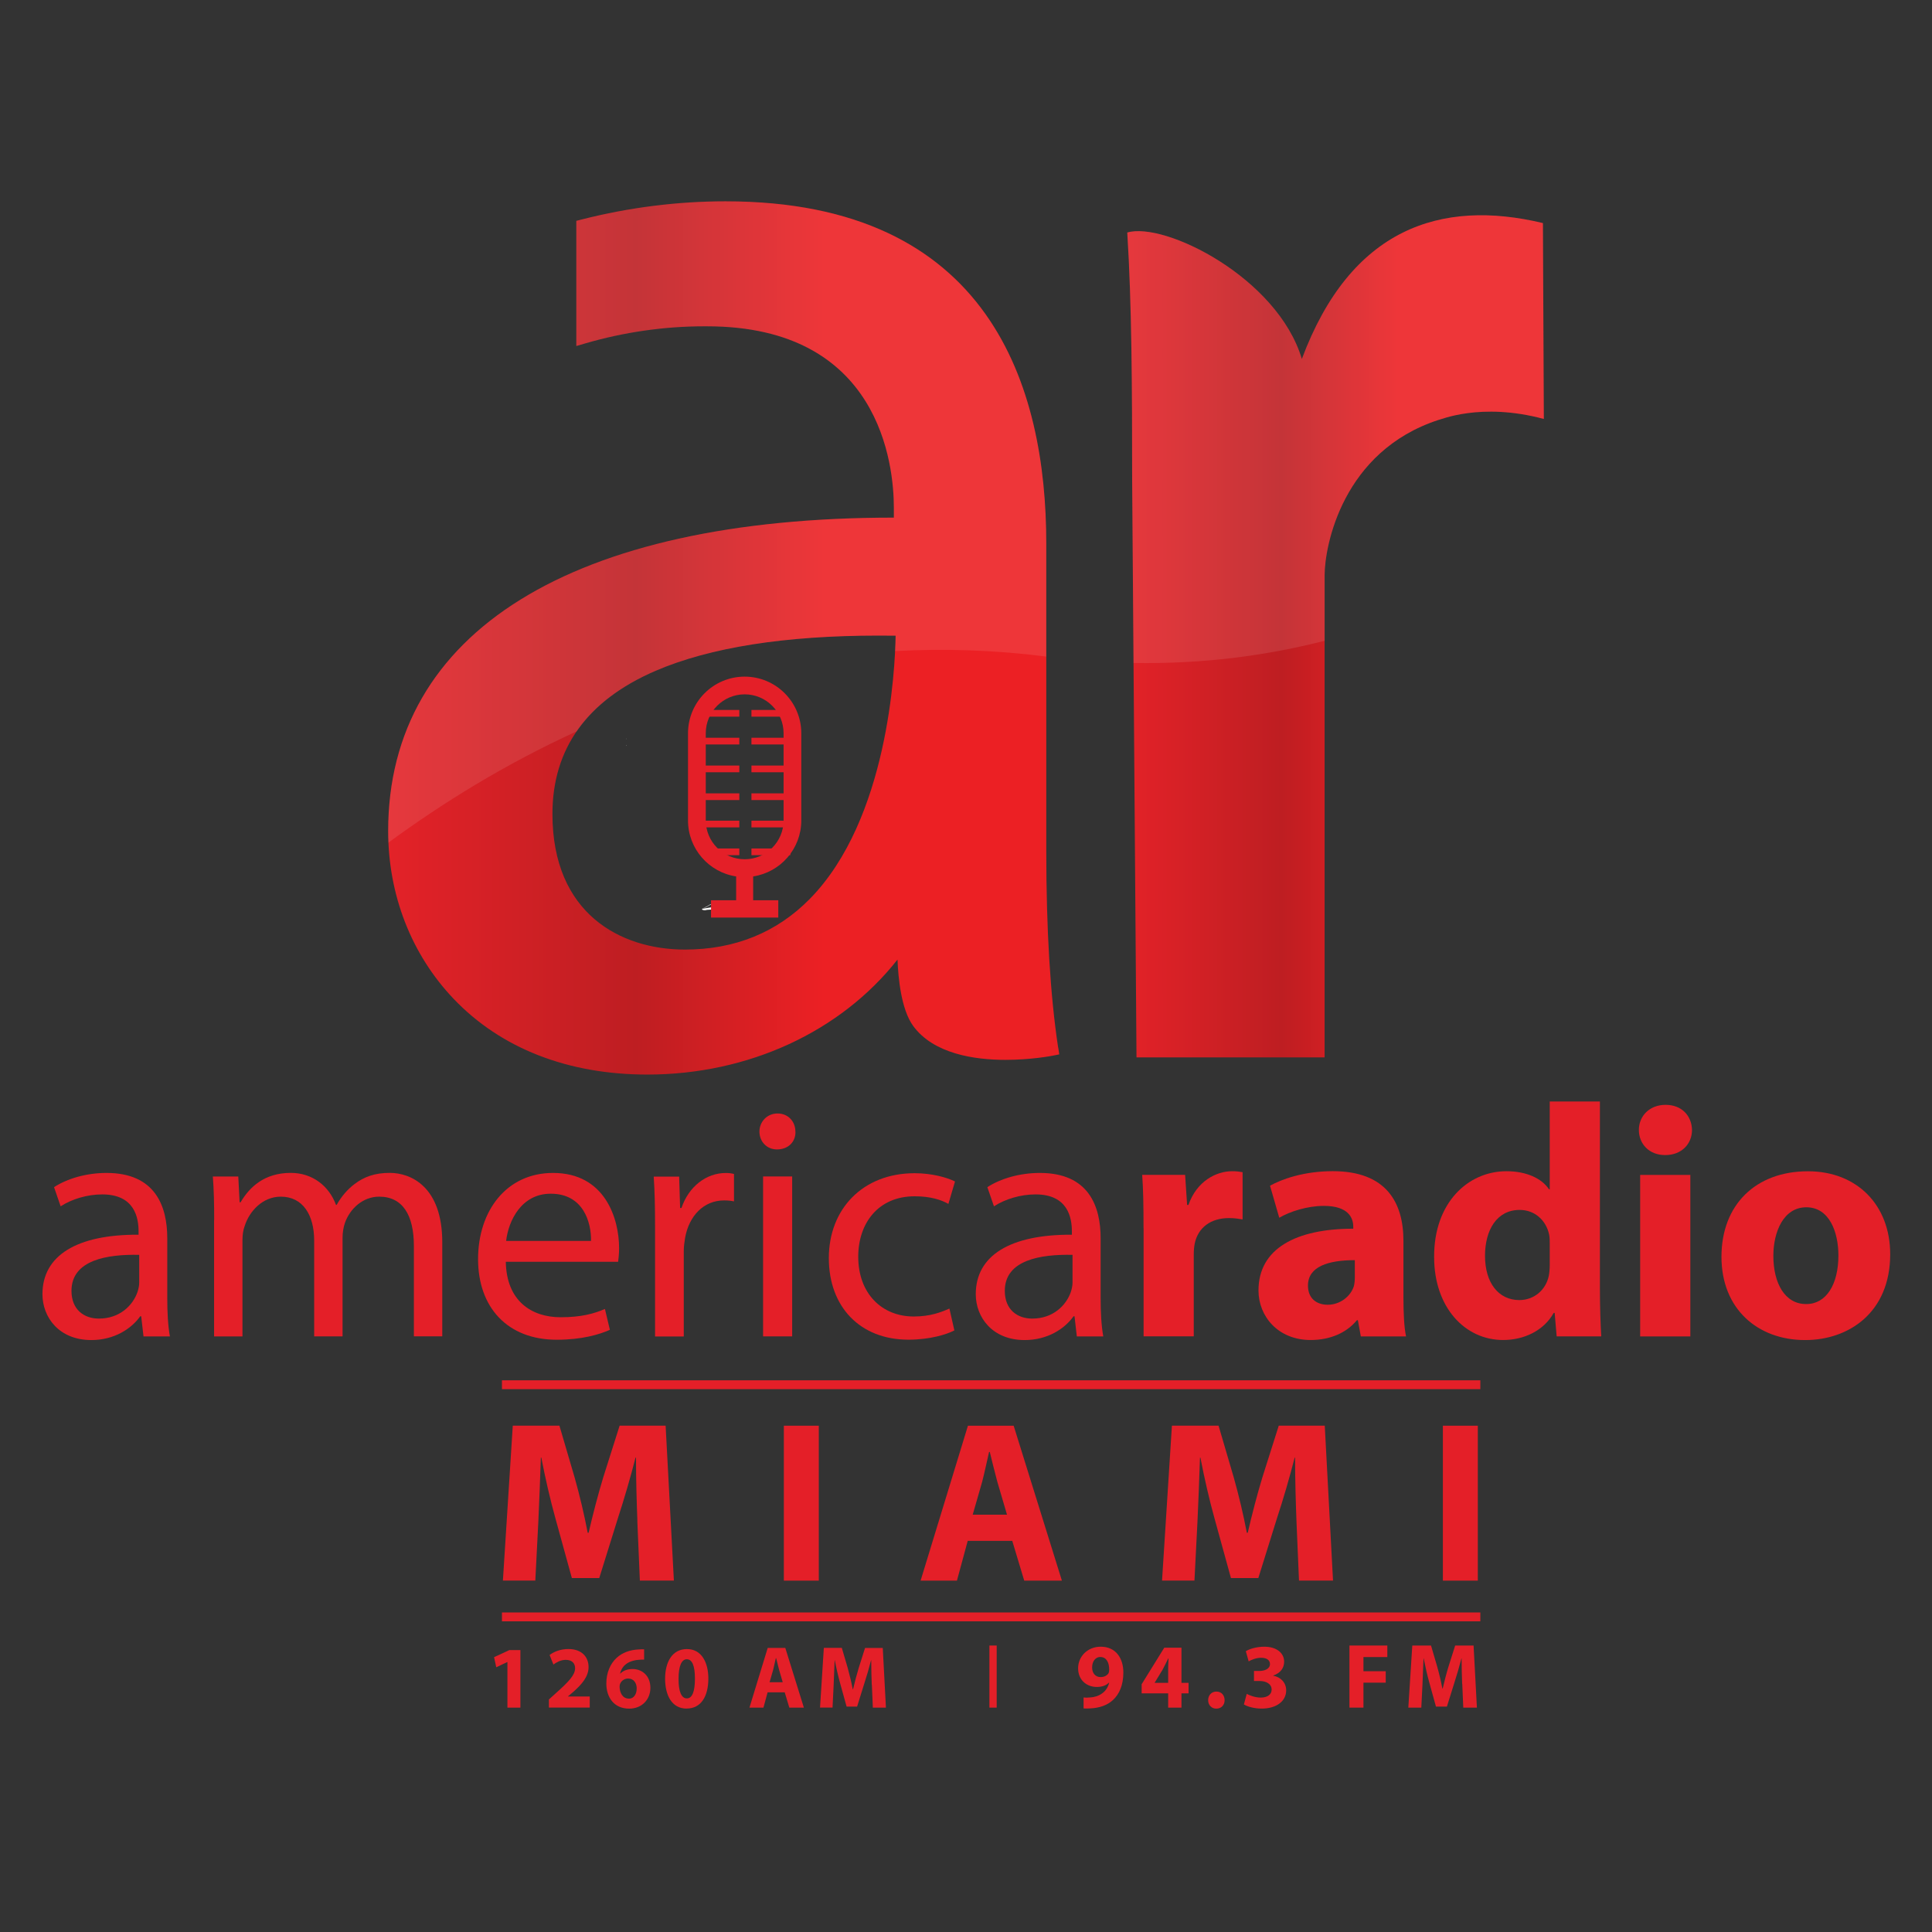 <?xml version="1.0" encoding="UTF-8"?><svg id="Layer_1" xmlns="http://www.w3.org/2000/svg" xmlns:xlink="http://www.w3.org/1999/xlink" viewBox="0 0 360 360"><rect x="0" y="0" width="360" height="360" fill="#333333" stroke="none"/><defs><style>.cls-1{fill:url(#linear-gradient);}.cls-2{opacity:.1;}.cls-3{fill:#fff;}.cls-4,.cls-5{fill:#e41f28;}.cls-6{fill:url(#linear-gradient-2);}.cls-5{fill-rule:evenodd;}</style><linearGradient id="linear-gradient" x1="210.05" y1="118.57" x2="287.67" y2="118.57" gradientUnits="userSpaceOnUse"><stop offset="0" stop-color="#e32228"/><stop offset=".37" stop-color="#be1e22"/><stop offset=".65" stop-color="#ec2024"/></linearGradient><linearGradient id="linear-gradient-2" x1="72.33" y1="118.87" x2="197.36" y2="118.87" xlink:href="#linear-gradient"/></defs><g><g><path class="cls-1" d="M287.67,78.07c-11.83-3.19-19.38,.22-19.6,.17-17.94,5.83-21.25,23.52-21.25,28.99v89.8h-35.05l-.81-107.54c0-17.58-.08-32.97-.91-46.16,6.94-2.06,27.99,8.37,32.53,23.56,9.08-24.33,25.87-29.89,44.92-25.32l.17,36.5Z"/><g><path class="cls-6" d="M197.17,195.2c-1.46-9.65-2.21-21.95-2.21-36.56v-57.36c0-29.09-10.36-63.77-59.73-63.77-9,0-18.02,1.14-26.83,3.38l-1.01,.26v23.32l1.72-.5c7.07-2.07,14.67-3.17,22.01-3.17,.21,0,.42,0,.63,0,32.3,0,34.81,25.9,34.81,33.83v1.82h-.03c-59.87,0-94.2,21.28-94.2,58.39,0,11.92,4.33,23.02,12.19,31.27,8.81,9.24,21.29,14.12,36.12,14.12,18.79,0,36.01-7.97,46.6-21.43,.13,3.47,.69,9.32,2.92,12.37,3.82,5.22,11.46,6.32,17.2,6.32h0c4.79,0,8.6-.74,8.76-.77l1.26-.25-.19-1.27Zm-69.55-18.26c-11.93,0-24.68-6.64-24.68-25.27,0-12.21,6.47-21.19,19.23-26.68,10.11-4.35,24.09-6.56,41.56-6.56,1.04,0,2.1,0,3.16,.02-.11,6.33-1.44,34.24-15.99,49.04-6.16,6.27-13.99,9.45-23.29,9.45Z"/><g><path class="cls-3" d="M134.53,168.97c-.13,.02-.27,.06-.4,.08,.08-.02,.15-.03,.23-.06-.23,.03-.47,.08-.7,.09,0,0,0-.01-.01-.02-.2,.02-.41,.06-.61,.08,.27-.06,.55-.07,.81-.15-.32,.01-.63,.15-.96,.11,.03-.01,.06-.02,.1-.03,0,0,0,0,0,0h0s0,0,0,0c0,0,0,0,0,0,0,0,0,0,0,0,0,0,0,0,0,0,0,0,0,0,0,0,0,0,0,0-.01,0-.1,0-.19,.04-.29,.02,.13-.04,.26-.05,.39-.11-1.08,.19-2.09,.33-2.13,.34-.04,0-.09,.01-.13,.02,.02,.11,.03,.15,.04,.19,0,0,.02,0,.02,0,0,0,0-.01,.01-.02,.18,.14,.66,.09,.85,.07-.13,0-.15-.01-.19-.03q.88-.03,1.6-.15s-.02,0-.02,0q.28-.05,.38-.07l.13-.02c-.12,.02-.21,.04-.27,.04,.05-.01,.1-.02,.15-.03,0,0-.02,0-.02,0,0,0,.5-.1,.57-.11-.24,.04-.64,.12-1.08,.12,0,0,.02,0,.02-.01,0,0-.02,0-.03,0q1.11-.17,1.12-.18t-.1,0q.22-.04,.23-.05h-.03q.74-.16,.76-.17c-.19,.01-.38,.08-.57,.1q.12-.03,.15-.04Z"/><path class="cls-3" d="M132.11,168.73c.09-.05,.16-.09,.22-.12-.01,0-.02,.01-.02,.02,0,0,.05-.02,.08-.03,.04-.02,.07-.04,.06-.05,0,0,0,0-.02,0,.25-.14,.28-.17,.29-.19,0,0-.5,.2-.75,.38,0,0-.65,.39-.99,.5q.06-.03,.08-.04c-.12,.05-.16,.06-.28,.11,.32-.08,.66-.21,.76-.25,.2-.1,.37-.22,.57-.33Z"/><path class="cls-3" d="M116.72,137.68s.02-.06,.02-.06c0,0,0,0-.02,0,0,0,0,0-.01,0-.04,.08-.04,.08-.03,.09,0,.02,.03,0,.05-.04Z"/><path class="cls-3" d="M116.77,138.93s.01-.06,.01-.06c0,0,0,0-.03,0,0,0,0,0-.02,0-.03,.08-.03,.09-.02,.1,0,.02,.04,0,.05-.04Z"/></g></g><g class="cls-2"><path class="cls-3" d="M268.07,78.23c.22,.06,7.76-3.36,19.6-.17l-.17-36.5c-19.05-4.57-35.83,.99-44.92,25.32-4.54-15.19-25.6-25.62-32.53-23.56,.83,13.19,.91,28.57,.91,46.16l.26,34.05c12.74,.23,24.62-1.32,35.61-4.13v-12.18c0-5.47,3.3-23.16,21.25-28.99Z"/><path class="cls-3" d="M135.23,37.52c-9,0-18.02,1.14-26.83,3.38l-1.01,.26v23.32l1.72-.5c7.07-2.07,14.67-3.17,22.01-3.17,.21,0,.42,0,.63,0,32.3,0,34.81,25.9,34.81,33.83v1.82h-.03c-59.87,0-94.2,21.28-94.2,58.39,0,.72,.02,1.44,.05,2.16,9.93-7.29,21.7-14.62,35.09-20.74,3.21-4.66,8.11-8.43,14.69-11.27,10.11-4.35,24.09-6.56,41.56-6.56,1.04,0,2.1,0,3.16,.02-.01,.7-.04,1.68-.1,2.86,9.03-.49,18.43-.22,28.17,1.02v-21.04c0-29.09-10.36-63.77-59.73-63.77Z"/></g></g><g><path class="cls-4" d="M26.74,249.02l-.43-3.75h-.18c-1.66,2.34-4.86,4.43-9.11,4.43-6.03,0-9.11-4.25-9.11-8.55,0-7.2,6.4-11.14,17.91-11.08v-.62c0-2.46-.68-6.89-6.77-6.89-2.77,0-5.66,.86-7.75,2.22l-1.23-3.57c2.46-1.6,6.03-2.65,9.78-2.65,9.11,0,11.32,6.22,11.32,12.18v11.14c0,2.58,.12,5.11,.49,7.14h-4.92Zm-.8-15.2c-5.91-.12-12.62,.92-12.62,6.71,0,3.51,2.34,5.17,5.11,5.17,3.88,0,6.34-2.46,7.2-4.98,.18-.55,.31-1.17,.31-1.72v-5.17Z"/><path class="cls-4" d="M39.91,227.29c0-3.08-.06-5.6-.25-8.06h4.74l.25,4.8h.18c1.66-2.83,4.43-5.48,9.35-5.48,4.06,0,7.14,2.46,8.43,5.97h.12c.92-1.66,2.09-2.95,3.32-3.88,1.78-1.35,3.75-2.09,6.58-2.09,3.94,0,9.78,2.58,9.78,12.92v17.54h-5.29v-16.86c0-5.72-2.09-9.17-6.46-9.17-3.08,0-5.48,2.28-6.4,4.92-.25,.74-.43,1.72-.43,2.71v18.4h-5.29v-17.85c0-4.74-2.09-8.18-6.22-8.18-3.38,0-5.85,2.71-6.71,5.42-.31,.8-.43,1.72-.43,2.65v17.97h-5.29v-21.72Z"/><path class="cls-4" d="M94.25,235.11c.12,7.32,4.8,10.34,10.22,10.34,3.88,0,6.22-.68,8.25-1.54l.92,3.88c-1.91,.86-5.17,1.85-9.91,1.85-9.17,0-14.65-6.03-14.65-15.02s5.29-16.06,13.97-16.06c9.72,0,12.31,8.55,12.31,14.03,0,1.11-.12,1.97-.18,2.52h-20.92Zm15.88-3.88c.06-3.45-1.42-8.8-7.51-8.8-5.48,0-7.88,5.05-8.31,8.8h15.82Z"/><path class="cls-4" d="M122.06,228.53c0-3.51-.06-6.52-.25-9.29h4.74l.18,5.85h.25c1.35-4,4.62-6.52,8.25-6.52,.62,0,1.05,.06,1.54,.18v5.11c-.55-.12-1.11-.18-1.85-.18-3.82,0-6.52,2.89-7.26,6.95-.12,.74-.25,1.6-.25,2.52v15.88h-5.35v-20.49Z"/><path class="cls-4" d="M148.22,210.86c.06,1.85-1.29,3.32-3.45,3.32-1.91,0-3.26-1.48-3.26-3.32s1.42-3.38,3.38-3.38,3.32,1.48,3.32,3.38Zm-6.03,38.15v-29.79h5.42v29.79h-5.42Z"/><path class="cls-4" d="M177.82,247.91c-1.42,.74-4.55,1.72-8.55,1.72-8.98,0-14.83-6.09-14.83-15.2s6.28-15.82,16-15.82c3.2,0,6.03,.8,7.51,1.54l-1.23,4.18c-1.29-.74-3.32-1.42-6.28-1.42-6.83,0-10.52,5.05-10.52,11.26,0,6.89,4.43,11.14,10.34,11.14,3.08,0,5.11-.8,6.65-1.48l.92,4.06Z"/><path class="cls-4" d="M200.65,249.02l-.43-3.75h-.18c-1.66,2.34-4.86,4.43-9.11,4.43-6.03,0-9.11-4.25-9.11-8.55,0-7.2,6.4-11.14,17.91-11.08v-.62c0-2.46-.68-6.89-6.77-6.89-2.77,0-5.66,.86-7.75,2.22l-1.23-3.57c2.46-1.6,6.03-2.65,9.79-2.65,9.11,0,11.32,6.22,11.32,12.18v11.14c0,2.58,.12,5.11,.49,7.14h-4.92Zm-.8-15.2c-5.91-.12-12.62,.92-12.62,6.71,0,3.51,2.34,5.17,5.11,5.17,3.88,0,6.34-2.46,7.2-4.98,.18-.55,.31-1.17,.31-1.72v-5.17Z"/><path class="cls-4" d="M213.08,228.83c0-4.43-.06-7.32-.25-9.91h8l.37,5.6h.25c1.54-4.43,5.17-6.28,8.12-6.28,.86,0,1.29,.06,1.97,.18v8.8c-.74-.12-1.48-.25-2.52-.25-3.45,0-5.78,1.79-6.4,4.74-.12,.62-.18,1.29-.18,2.09v15.2h-9.35v-20.18Z"/><path class="cls-4" d="M261.51,241.76c0,2.83,.12,5.6,.49,7.26h-8.43l-.55-3.02h-.18c-1.97,2.4-5.05,3.69-8.62,3.69-6.09,0-9.72-4.43-9.72-9.23,0-7.82,7.02-11.51,17.66-11.51v-.37c0-1.6-.86-3.88-5.48-3.88-3.08,0-6.34,1.05-8.31,2.21l-1.72-5.97c2.09-1.17,6.22-2.71,11.69-2.71,10.03,0,13.17,5.91,13.17,12.98v10.52Zm-9.05-6.95c-4.92,0-8.74,1.17-8.74,4.74,0,2.4,1.6,3.57,3.69,3.57,2.28,0,4.25-1.54,4.86-3.45,.12-.49,.18-1.05,.18-1.6v-3.26Z"/><path class="cls-4" d="M298.12,205.26v34.77c0,3.38,.12,6.95,.25,8.98h-8.31l-.37-4.37h-.18c-1.85,3.32-5.54,5.05-9.42,5.05-7.14,0-12.86-6.09-12.86-15.45-.06-10.09,6.28-16,13.48-16,3.75,0,6.58,1.35,7.94,3.38h.12v-16.37h9.35Zm-9.35,26.46c0-.55,0-1.17-.12-1.72-.55-2.52-2.58-4.55-5.48-4.55-4.31,0-6.46,3.82-6.46,8.55,0,5.05,2.52,8.25,6.4,8.25,2.71,0,4.92-1.85,5.48-4.49,.12-.62,.18-1.35,.18-2.09v-3.94Z"/><path class="cls-4" d="M310.24,215.23c-2.95,0-4.86-2.09-4.86-4.68s1.97-4.68,4.98-4.68,4.86,2.03,4.92,4.68c0,2.58-1.91,4.68-4.98,4.68h-.06Zm-4.62,33.79v-30.09h9.35v30.09h-9.35Z"/><path class="cls-4" d="M336.34,249.7c-8.8,0-15.57-5.78-15.57-15.51s6.4-15.94,16.12-15.94c9.17,0,15.32,6.34,15.32,15.45,0,10.95-7.81,16-15.82,16h-.06Zm.25-6.71c3.69,0,5.97-3.63,5.97-9.05,0-4.43-1.72-8.98-5.97-8.98s-6.15,4.55-6.15,9.05c0,5.11,2.15,8.98,6.09,8.98h.06Z"/></g><rect class="cls-4" x="93.53" y="257.2" width="182.31" height="1.65"/><rect class="cls-4" x="93.53" y="300.46" width="182.31" height="1.65"/><g><path class="cls-4" d="M94.55,309.7h-.03l-2.05,.97-.41-1.88,2.85-1.32h2.06v10.72h-2.42v-8.5Z"/><path class="cls-4" d="M102.28,318.19v-1.52l1.37-1.24c2.36-2.11,3.5-3.32,3.51-4.57,0-.88-.51-1.57-1.75-1.57-.92,0-1.73,.46-2.29,.87l-.71-1.78c.79-.61,2.06-1.11,3.5-1.11,2.44,0,3.76,1.42,3.76,3.37,0,1.8-1.29,3.23-2.85,4.62l-.99,.83v.03h4.06v2.06h-7.6Z"/><path class="cls-4" d="M120.01,309.25c-.28-.02-.58,0-.97,.03-2.23,.17-3.22,1.32-3.5,2.56h.05c.53-.53,1.29-.84,2.28-.84,1.8,0,3.32,1.27,3.32,3.5s-1.63,3.88-3.94,3.88c-2.87,0-4.27-2.13-4.27-4.68,0-2.01,.74-3.7,1.91-4.78,1.06-.97,2.46-1.49,4.12-1.57,.46-.05,.78-.03,1.01-.02v1.93Zm-2.8,7.27c.87,0,1.43-.81,1.43-1.9,0-.99-.53-1.85-1.6-1.85-.68,0-1.24,.41-1.47,.94-.08,.15-.12,.35-.12,.64,.05,1.14,.59,2.16,1.73,2.16h.02Z"/><path class="cls-4" d="M127.94,318.37c-2.77,0-3.99-2.49-4.01-5.53,0-3.12,1.3-5.56,4.07-5.56s3.99,2.56,3.99,5.49c0,3.3-1.34,5.59-4.04,5.59h-.02Zm.05-1.9c.97,0,1.5-1.22,1.5-3.66s-.51-3.63-1.52-3.63c-.94,0-1.53,1.2-1.53,3.63-.02,2.47,.58,3.66,1.53,3.66h.02Z"/><path class="cls-4" d="M143.03,315.34l-.77,2.85h-2.61l3.4-11.12h3.28l3.46,11.12h-2.71l-.86-2.85h-3.2Zm2.82-1.88l-.69-2.36c-.18-.66-.38-1.5-.54-2.14h-.05c-.15,.66-.33,1.5-.49,2.14l-.68,2.36h2.46Z"/><path class="cls-4" d="M162.44,313.93c-.05-1.34-.1-2.94-.1-4.57h-.03c-.36,1.42-.82,3-1.25,4.3l-1.35,4.34h-1.96l-1.19-4.3c-.36-1.3-.73-2.87-1.01-4.34h-.03c-.05,1.5-.12,3.22-.18,4.6l-.21,4.22h-2.33l.71-11.12h3.35l1.09,3.71c.36,1.29,.69,2.67,.94,3.98h.07c.3-1.29,.68-2.75,1.06-3.99l1.17-3.69h3.3l.59,11.12h-2.44l-.18-4.26Z"/><path class="cls-4" d="M185.72,306.62v11.57h-1.36v-11.57h1.36Z"/><path class="cls-4" d="M201.92,316.3c.34,.05,.62,.04,1.13,0,.81-.03,1.61-.27,2.21-.69,.74-.48,1.22-1.22,1.41-2.06l-.04-.02c-.51,.52-1.24,.81-2.27,.81-1.89,0-3.47-1.3-3.47-3.48s1.75-4.02,4.21-4.02c2.87,0,4.22,2.2,4.22,4.81,0,2.33-.74,4.02-1.94,5.13-1.06,.98-2.54,1.49-4.29,1.56-.43,.03-.89,.02-1.18,0v-2.04Zm3.11-7.55c-.88,0-1.53,.79-1.53,1.96,0,.96,.53,1.79,1.58,1.79,.74,0,1.22-.33,1.48-.72,.08-.17,.12-.34,.12-.67,.02-1.18-.45-2.35-1.63-2.35h-.02Z"/><path class="cls-4" d="M217.67,318.19v-2.66h-4.94v-1.7l4.21-6.8h3.21v6.54h1.32v1.96h-1.32v2.66h-2.47Zm0-4.62v-2.47c0-.67,.03-1.36,.07-2.08h-.05c-.36,.72-.67,1.37-1.05,2.08l-1.48,2.44-.02,.03h2.52Z"/><path class="cls-4" d="M226.63,318.38c-.88,0-1.51-.67-1.51-1.58s.63-1.6,1.54-1.6,1.51,.64,1.53,1.6c0,.91-.62,1.58-1.54,1.58h-.02Z"/><path class="cls-4" d="M232.32,315.63c.46,.26,1.53,.69,2.59,.69,1.36,0,2.04-.65,2.04-1.48,0-1.12-1.1-1.61-2.23-1.61h-1.06v-1.87h1.01c.88,0,1.97-.34,1.97-1.29,0-.67-.53-1.17-1.65-1.17-.91,0-1.87,.4-2.32,.67l-.53-1.89c.67-.43,1.99-.84,3.45-.84,2.37,0,3.69,1.25,3.69,2.78,0,1.18-.67,2.13-2.04,2.59v.03c1.34,.24,2.42,1.25,2.42,2.73,0,1.96-1.73,3.4-4.57,3.4-1.44,0-2.66-.38-3.31-.77l.53-1.97Z"/><path class="cls-4" d="M251.46,306.62h7.05v2.15h-4.45v2.64h4.15v2.13h-4.15v4.65h-2.61v-11.57Z"/><path class="cls-4" d="M272.45,313.76c-.05-1.39-.1-3.06-.1-4.75h-.03c-.38,1.48-.86,3.12-1.3,4.48l-1.41,4.51h-2.04l-1.24-4.48c-.38-1.36-.75-2.99-1.05-4.51h-.03c-.05,1.56-.12,3.35-.19,4.79l-.22,4.39h-2.42l.74-11.57h3.49l1.13,3.86c.38,1.34,.72,2.78,.98,4.14h.07c.31-1.34,.7-2.87,1.1-4.15l1.22-3.85h3.43l.62,11.57h-2.54l-.19-4.43Z"/></g><g><path class="cls-4" d="M118.77,283.47c-.13-3.47-.26-7.62-.26-11.86h-.09c-.94,3.68-2.14,7.8-3.25,11.18l-3.51,11.26h-5.1l-3.08-11.18c-.94-3.38-1.88-7.45-2.61-11.26h-.09c-.13,3.9-.3,8.35-.47,11.95l-.56,10.96h-6.04l1.84-28.87h8.69l2.83,9.64c.94,3.34,1.8,6.94,2.44,10.32h.17c.77-3.34,1.76-7.15,2.74-10.37l3.04-9.59h8.57l1.54,28.87h-6.34l-.47-11.05Z"/><path class="cls-4" d="M152.57,265.66v28.87h-6.51v-28.87h6.51Z"/><path class="cls-4" d="M180.32,287.12l-2.01,7.41h-6.77l8.82-28.87h8.52l8.99,28.87h-7.02l-2.23-7.41h-8.31Zm7.32-4.88l-1.8-6.12c-.47-1.71-.99-3.9-1.41-5.57h-.13c-.39,1.71-.86,3.9-1.29,5.57l-1.76,6.12h6.38Z"/><path class="cls-4" d="M241.58,283.47c-.13-3.47-.26-7.62-.26-11.86h-.08c-.94,3.68-2.14,7.8-3.26,11.18l-3.51,11.26h-5.1l-3.08-11.18c-.94-3.38-1.88-7.45-2.61-11.26h-.08c-.13,3.9-.3,8.35-.47,11.95l-.56,10.96h-6.04l1.84-28.87h8.69l2.83,9.64c.94,3.34,1.8,6.94,2.44,10.32h.17c.77-3.34,1.76-7.15,2.74-10.37l3.04-9.59h8.57l1.54,28.87h-6.34l-.47-11.05Z"/><path class="cls-4" d="M275.37,265.66v28.87h-6.51v-28.87h6.51Z"/></g></g><g><path class="cls-5" d="M130.52,138.72h7.24v-1.25h-7.24v1.25Zm9.5,0h7.24v-1.25h-7.24v1.25Zm-9.5-5.18h7.24v-1.25h-7.24v1.25Zm9.5-1.25v1.25h7.24v-1.25h-7.24Zm-9.5,16.79h7.24v-1.25h-7.24v1.25Zm9.5,0h7.24v-1.25h-7.24v1.25Zm-9.5-5.18h7.24v-1.25h-7.24v1.25Zm9.5,0h7.24v-1.25h-7.24v1.25Zm-9.5,10.27h7.24v-1.25h-7.24v1.25Zm9.5,0h7.24v-1.25h-7.24v1.25Zm-9.5,5.18h7.24v-1.25h-7.24v1.25Zm9.5,0h7.24v-1.25h-7.24v1.25Z"/><path class="cls-4" d="M138.76,126.08c-5.83,0-10.56,4.73-10.56,10.56v16.23c0,5.29,3.89,9.68,8.97,10.44v4.44h-4.68v3.23h12.53v-3.23h-4.68v-4.44c5.08-.77,8.97-5.15,8.97-10.44v-16.23c0-5.83-4.73-10.56-10.56-10.56Zm7.25,26.78c0,4-3.25,7.25-7.25,7.25s-7.25-3.25-7.25-7.25v-16.23c0-4,3.25-7.25,7.25-7.25s7.25,3.25,7.25,7.25v16.23Z"/></g></svg>